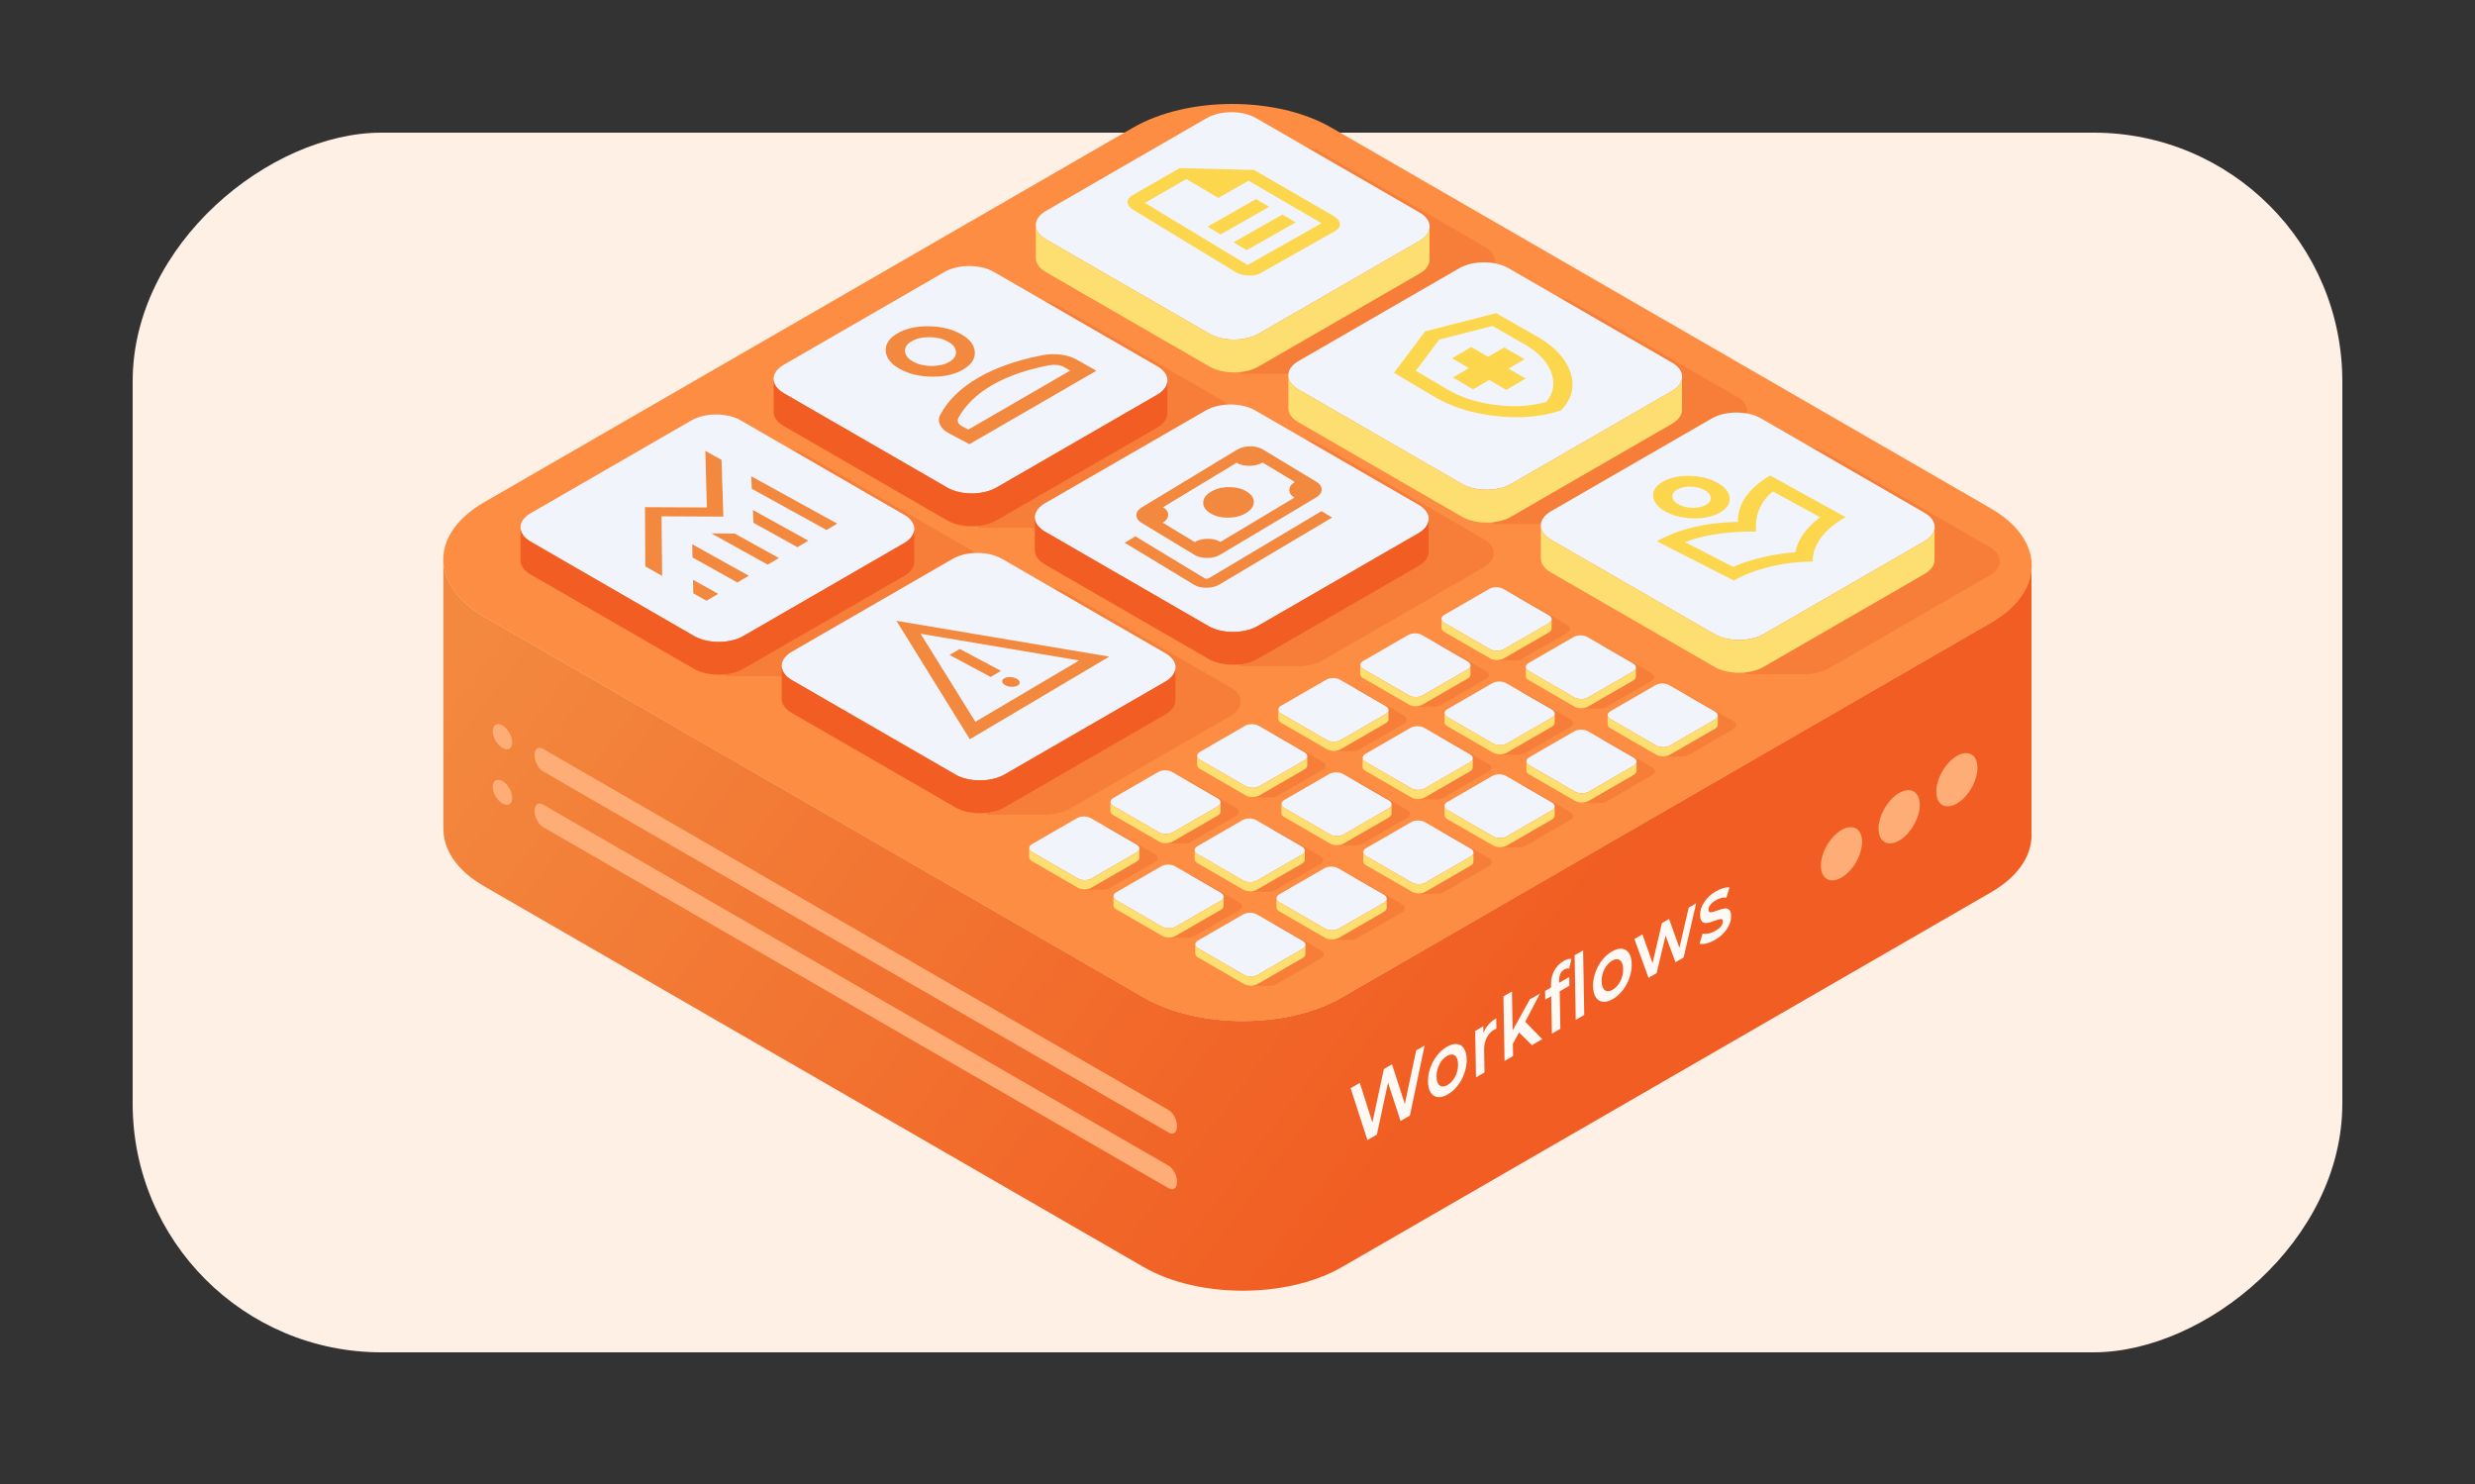 <?xml version="1.0" encoding="UTF-8"?>
<svg xmlns="http://www.w3.org/2000/svg" xmlns:xlink="http://www.w3.org/1999/xlink" viewBox="0 0 597 358">
  <rect x="0" y="0" width="597" height="358" fill="#333333" stroke="none"/>
  <defs>
    <style>
      .cls-1 {
        fill: #fff0e6;
      }

      .cls-2 {
        fill: #f15d22;
      }

      .cls-3 {
        fill: #df4213;
        mix-blend-mode: multiply;
        opacity: .2;
      }

      .cls-4 {
        fill: url(#New_Gradient_Swatch);
      }

      .cls-5 {
        fill: #ffad76;
        fill-rule: evenodd;
      }

      .cls-6 {
        isolation: isolate;
      }

      .cls-7 {
        fill: #fcd64c;
      }

      .cls-8 {
        fill: #fc8d42;
      }

      .cls-9 {
        fill: #fcde71;
      }

      .cls-10 {
        fill: #f2f4fc;
      }

      .cls-11 {
        fill: #f3893f;
      }

      .cls-12 {
        fill: #fff9f5;
      }
    </style>
    <linearGradient id="New_Gradient_Swatch" data-name="New Gradient Swatch" x1="377.85" y1="231.5" x2="169.63" y2="75.12" gradientUnits="userSpaceOnUse">
      <stop offset="0" stop-color="#f15d22"/>
      <stop offset="1" stop-color="#f3893f"/>
    </linearGradient>
  </defs>
  <g class="cls-6">
    <g id="Platform_Graphic" data-name="Platform Graphic">
      <g>
        <rect class="cls-1" x="151.4" y="-87.4" width="294.2" height="533" rx="60" ry="60" transform="translate(477.6 -119.4) rotate(90)"/>
        <g>
          <g>
            <g>
              <g>
                <path class="cls-8" d="M323.65,240.61c-13.14,7.58-34.63,7.58-47.77,0l-159.11-91.87c-13.13-7.59-13.13-19.99,0-27.58L273.34,30.77c13.14-7.59,34.63-7.59,47.77,0l159.11,91.87c13.14,7.58,13.14,19.99.01,27.57l-156.58,90.4Z"/>
                <path class="cls-4" d="M106.94,199.46h.03c-.24,5.18,3,10.4,9.81,14.32l159.11,91.87c13.13,7.58,34.63,7.58,47.77,0l156.56-90.39c6.88-3.97,10.12-9.26,9.79-14.48v-63.67c-.28,4.77-3.52,9.48-9.78,13.09l-156.58,90.4c-13.14,7.58-34.63,7.58-47.77,0l-159.11-91.87c-6.48-3.75-9.76-8.67-9.83-13.61v64.33Z"/>
              </g>
              <g>
                <g>
                  <path class="cls-5" d="M121.2,174.98c1.3.75,2.35,2.57,2.35,4.07s-1.05,2.1-2.35,1.36c-1.3-.75-2.35-2.57-2.35-4.07s1.05-2.1,2.35-1.36Z"/>
                  <path class="cls-5" d="M283.92,271.65c0-1.5-.91-3.24-2.03-3.89l-150.93-87.14c-1.12-.65-2.03.04-2.03,1.54s.91,3.24,2.03,3.89l150.93,87.14c1.12.65,2.03-.04,2.03-1.54Z"/>
                </g>
                <g>
                  <path class="cls-5" d="M121.2,188.4c1.3.75,2.35,2.57,2.35,4.07s-1.05,2.1-2.35,1.36c-1.3-.75-2.35-2.57-2.35-4.07s1.05-2.1,2.35-1.36Z"/>
                  <path class="cls-5" d="M283.92,285.08c0-1.5-.91-3.24-2.03-3.89l-150.93-87.14c-1.12-.65-2.03.04-2.03,1.54s.91,3.24,2.03,3.89l150.93,87.14c1.12.65,2.03-.04,2.03-1.54Z"/>
                </g>
              </g>
            </g>
            <g>
              <path class="cls-3" d="M233.79,132.43l-39.45-22.78c-3.26-1.88-8.59-1.88-11.84,0l-38.82,22.41c-3.26,1.88-3.26,4.96,0,6.84l31.32,18.08v6.11h14.06c2.15,0,4.29-.47,5.92-1.41l38.82-22.42c3.26-1.88,3.25-4.96,0-6.84Z"/>
              <g>
                <path class="cls-10" d="M179.28,153.42c-3.26,1.88-8.59,1.88-11.84,0l-39.45-22.78c-3.26-1.88-3.26-4.96,0-6.84l38.82-22.41c3.26-1.88,8.59-1.88,11.84,0l39.45,22.78c3.26,1.88,3.26,4.96,0,6.84l-38.82,22.42Z"/>
                <path class="cls-2" d="M125.55,135.01h0c-.06,1.28.74,2.58,2.43,3.55l39.45,22.78c3.26,1.88,8.59,1.88,11.84,0l38.82-22.41c1.71-.98,2.51-2.3,2.43-3.59v-7.58c-.07,1.18-.87,2.35-2.42,3.25l-38.82,22.42c-3.26,1.88-8.59,1.88-11.84,0l-39.45-22.78c-1.61-.93-2.42-2.15-2.44-3.37v7.74Z"/>
              </g>
            </g>
            <g>
              <path class="cls-3" d="M294.85,96.63l-39.45-22.78c-3.26-1.88-8.59-1.88-11.84,0l-38.82,22.41c-3.26,1.88-3.26,4.96,0,6.84l31.32,18.08v6.11h14.06c2.15,0,4.29-.47,5.92-1.41l38.82-22.42c3.26-1.88,3.25-4.96,0-6.84Z"/>
              <g>
                <path class="cls-10" d="M240.34,117.61c-3.26,1.88-8.59,1.88-11.84,0l-39.45-22.78c-3.26-1.88-3.26-4.96,0-6.84l38.82-22.41c3.26-1.88,8.59-1.88,11.84,0l39.45,22.78c3.26,1.88,3.26,4.96,0,6.84l-38.82,22.42Z"/>
                <path class="cls-2" d="M186.61,99.2h0c-.06,1.28.74,2.58,2.43,3.55l39.45,22.78c3.26,1.88,8.59,1.88,11.84,0l38.82-22.41c1.71-.98,2.51-2.3,2.43-3.59v-7.58c-.07,1.18-.87,2.35-2.42,3.25l-38.82,22.42c-3.26,1.88-8.59,1.88-11.84,0l-39.45-22.78c-1.61-.93-2.42-2.15-2.44-3.37v7.74Z"/>
              </g>
            </g>
            <g>
              <path class="cls-3" d="M358.09,59.51l-39.45-22.78c-3.26-1.88-8.59-1.88-11.84,0l-38.82,22.41c-3.26,1.88-3.26,4.96,0,6.84l31.32,18.08v6.11h14.06c2.15,0,4.29-.47,5.92-1.41l38.82-22.42c3.26-1.88,3.25-4.96,0-6.84Z"/>
              <g>
                <path class="cls-10" d="M303.58,80.5c-3.26,1.88-8.59,1.88-11.84,0l-39.45-22.78c-3.26-1.88-3.26-4.96,0-6.84l38.82-22.41c3.26-1.88,8.59-1.88,11.84,0l39.45,22.78c3.26,1.88,3.26,4.96,0,6.84l-38.82,22.42Z"/>
                <path class="cls-9" d="M249.85,62.09h0c-.06,1.28.74,2.58,2.43,3.55l39.45,22.78c3.26,1.88,8.59,1.88,11.84,0l38.82-22.41c1.71-.98,2.51-2.3,2.43-3.59v-7.58c-.07,1.18-.87,2.35-2.42,3.25l-38.82,22.42c-3.26,1.88-8.59,1.88-11.84,0l-39.45-22.78c-1.61-.93-2.42-2.15-2.44-3.37v7.74Z"/>
              </g>
            </g>
            <g>
              <path class="cls-3" d="M296.8,165.83l-39.45-22.78c-3.26-1.88-8.59-1.88-11.84,0l-38.82,22.41c-3.26,1.88-3.26,4.96,0,6.84l31.32,18.08v6.11h14.06c2.15,0,4.29-.47,5.92-1.41l38.82-22.42c3.26-1.88,3.25-4.96,0-6.84Z"/>
              <g>
                <path class="cls-10" d="M242.3,186.82c-3.26,1.88-8.59,1.88-11.84,0l-39.45-22.78c-3.26-1.88-3.26-4.96,0-6.84l38.82-22.41c3.26-1.88,8.59-1.88,11.84,0l39.45,22.78c3.26,1.88,3.26,4.96,0,6.84l-38.82,22.42Z"/>
                <path class="cls-2" d="M188.56,168.41h0c-.06,1.28.74,2.58,2.43,3.55l39.45,22.78c3.26,1.88,8.59,1.88,11.84,0l38.82-22.41c1.71-.98,2.51-2.3,2.43-3.59v-7.58c-.07,1.18-.87,2.35-2.42,3.25l-38.82,22.42c-3.26,1.88-8.59,1.88-11.84,0l-39.45-22.78c-1.61-.93-2.42-2.15-2.44-3.37v7.74Z"/>
              </g>
            </g>
            <g>
              <path class="cls-3" d="M357.86,130.02l-39.45-22.78c-3.26-1.88-8.59-1.88-11.84,0l-38.82,22.41c-3.26,1.88-3.26,4.96,0,6.84l31.32,18.08v6.11h14.06c2.15,0,4.29-.47,5.92-1.41l38.82-22.42c3.26-1.88,3.25-4.96,0-6.84Z"/>
              <g>
                <path class="cls-10" d="M303.36,151.01c-3.26,1.88-8.59,1.88-11.84,0l-39.45-22.78c-3.26-1.88-3.26-4.96,0-6.84l38.82-22.41c3.26-1.88,8.59-1.88,11.84,0l39.45,22.78c3.26,1.88,3.26,4.96,0,6.84l-38.82,22.42Z"/>
                <path class="cls-2" d="M249.62,132.6h0c-.06,1.28.74,2.58,2.43,3.55l39.45,22.78c3.26,1.88,8.59,1.88,11.84,0l38.82-22.41c1.71-.98,2.51-2.3,2.43-3.59v-7.58c-.07,1.18-.87,2.35-2.42,3.25l-38.82,22.42c-3.26,1.88-8.59,1.88-11.84,0l-39.45-22.78c-1.61-.93-2.42-2.15-2.44-3.37v7.74Z"/>
              </g>
            </g>
            <g>
              <path class="cls-3" d="M419,95.74l-39.45-22.78c-3.26-1.88-8.59-1.88-11.84,0l-38.82,22.41c-3.26,1.88-3.26,4.96,0,6.84l31.32,18.08v6.11h14.06c2.15,0,4.29-.47,5.92-1.41l38.82-22.42c3.26-1.88,3.25-4.96,0-6.84Z"/>
              <g>
                <path class="cls-10" d="M364.49,116.72c-3.26,1.88-8.59,1.88-11.84,0l-39.45-22.78c-3.26-1.88-3.26-4.96,0-6.84l38.82-22.41c3.26-1.88,8.59-1.88,11.84,0l39.45,22.78c3.26,1.88,3.26,4.96,0,6.84l-38.82,22.42Z"/>
                <path class="cls-9" d="M310.76,98.31h0c-.06,1.28.74,2.58,2.43,3.55l39.45,22.78c3.26,1.88,8.59,1.88,11.84,0l38.82-22.41c1.71-.98,2.51-2.3,2.43-3.59v-7.58c-.07,1.18-.87,2.35-2.42,3.25l-38.82,22.42c-3.26,1.88-8.59,1.88-11.84,0l-39.45-22.78c-1.61-.93-2.42-2.15-2.44-3.37v7.74Z"/>
              </g>
            </g>
            <g>
              <path class="cls-3" d="M479.91,131.96l-39.45-22.78c-3.26-1.88-8.59-1.88-11.84,0l-38.82,22.41c-3.26,1.88-3.26,4.96,0,6.84l31.32,18.08v6.11h14.06c2.15,0,4.29-.47,5.92-1.41l38.82-22.42c3.26-1.88,3.25-4.96,0-6.84Z"/>
              <g>
                <path class="cls-10" d="M425.4,152.95c-3.26,1.88-8.59,1.88-11.84,0l-39.45-22.78c-3.26-1.88-3.26-4.96,0-6.84l38.82-22.41c3.26-1.88,8.59-1.88,11.84,0l39.45,22.78c3.26,1.88,3.26,4.96,0,6.84l-38.82,22.42Z"/>
                <path class="cls-9" d="M371.67,134.54h0c-.06,1.28.74,2.58,2.43,3.55l39.45,22.78c3.26,1.88,8.59,1.88,11.84,0l38.82-22.41c1.71-.98,2.51-2.3,2.43-3.59v-7.58c-.07,1.18-.87,2.35-2.42,3.25l-38.82,22.42c-3.26,1.88-8.59,1.88-11.84,0l-39.45-22.78c-1.61-.93-2.42-2.15-2.44-3.37v7.74Z"/>
              </g>
            </g>
            <g>
              <path class="cls-3" d="M278.54,206.03l-11.04-6.38c-.91-.53-2.4-.53-3.31,0l-10.86,6.27c-.91.53-.91,1.39,0,1.91l8.77,5.06v1.71h3.93c.6,0,1.2-.13,1.66-.39l10.87-6.27c.91-.53.91-1.39,0-1.91Z"/>
              <g>
                <path class="cls-10" d="M263.29,211.9c-.91.53-2.4.53-3.31,0l-11.04-6.38c-.91-.53-.91-1.39,0-1.91l10.86-6.27c.91-.53,2.4-.53,3.31,0l11.04,6.38c.91.53.91,1.39,0,1.91l-10.87,6.27Z"/>
                <path class="cls-9" d="M248.25,206.75h0c-.02.36.21.72.68.99l11.04,6.38c.91.53,2.4.53,3.31,0l10.86-6.27c.48-.28.7-.64.68-1v-2.12c-.02.33-.24.66-.68.91l-10.87,6.27c-.91.53-2.4.53-3.31,0l-11.04-6.38c-.45-.26-.68-.6-.68-.94v2.17Z"/>
              </g>
            </g>
            <g>
              <path class="cls-3" d="M298.13,194.9l-11.04-6.38c-.91-.53-2.4-.53-3.31,0l-10.86,6.27c-.91.53-.91,1.39,0,1.91l8.77,5.06v1.71h3.93c.6,0,1.2-.13,1.66-.39l10.87-6.27c.91-.53.91-1.39,0-1.91Z"/>
              <g>
                <path class="cls-10" d="M282.88,200.77c-.91.53-2.4.53-3.31,0l-11.04-6.38c-.91-.53-.91-1.39,0-1.91l10.86-6.27c.91-.53,2.4-.53,3.31,0l11.04,6.38c.91.53.91,1.39,0,1.91l-10.87,6.27Z"/>
                <path class="cls-9" d="M267.84,195.62h0c-.02.36.21.72.68.99l11.04,6.38c.91.53,2.4.53,3.31,0l10.86-6.27c.48-.28.7-.64.68-1v-2.12c-.02.33-.24.66-.68.91l-10.87,6.27c-.91.53-2.4.53-3.31,0l-11.04-6.38c-.45-.26-.68-.6-.68-.94v2.17Z"/>
              </g>
            </g>
            <g>
              <path class="cls-3" d="M319.05,183.77l-11.04-6.38c-.91-.53-2.4-.53-3.31,0l-10.86,6.27c-.91.53-.91,1.39,0,1.91l8.77,5.06v1.71h3.93c.6,0,1.2-.13,1.66-.39l10.87-6.27c.91-.53.91-1.39,0-1.91Z"/>
              <g>
                <path class="cls-10" d="M303.8,189.64c-.91.53-2.4.53-3.31,0l-11.04-6.38c-.91-.53-.91-1.39,0-1.91l10.86-6.27c.91-.53,2.4-.53,3.31,0l11.04,6.38c.91.53.91,1.39,0,1.91l-10.87,6.27Z"/>
                <path class="cls-9" d="M288.76,184.49h0c-.02.36.21.72.68.99l11.04,6.38c.91.53,2.4.53,3.31,0l10.86-6.27c.48-.28.7-.64.68-1v-2.12c-.02.33-.24.66-.68.91l-10.87,6.27c-.91.53-2.4.53-3.31,0l-11.04-6.38c-.45-.26-.68-.6-.68-.94v2.17Z"/>
              </g>
            </g>
            <g>
              <path class="cls-3" d="M338.64,172.64l-11.04-6.38c-.91-.53-2.4-.53-3.31,0l-10.86,6.27c-.91.53-.91,1.39,0,1.91l8.77,5.06v1.71h3.93c.6,0,1.2-.13,1.66-.39l10.87-6.27c.91-.53.91-1.39,0-1.91Z"/>
              <g>
                <path class="cls-10" d="M323.39,178.51c-.91.53-2.4.53-3.31,0l-11.04-6.38c-.91-.53-.91-1.39,0-1.91l10.86-6.27c.91-.53,2.4-.53,3.31,0l11.04,6.38c.91.53.91,1.39,0,1.91l-10.87,6.27Z"/>
                <path class="cls-9" d="M308.35,173.36h0c-.02.36.21.72.68.99l11.04,6.38c.91.53,2.4.53,3.31,0l10.86-6.27c.48-.28.7-.64.68-1v-2.12c-.02.33-.24.66-.68.91l-10.87,6.27c-.91.53-2.4.53-3.31,0l-11.04-6.38c-.45-.26-.68-.6-.68-.94v2.17Z"/>
              </g>
            </g>
            <g>
              <path class="cls-3" d="M358.41,161.86l-11.04-6.38c-.91-.53-2.4-.53-3.31,0l-10.86,6.27c-.91.53-.91,1.39,0,1.91l8.77,5.06v1.71h3.93c.6,0,1.2-.13,1.66-.39l10.87-6.27c.91-.53.91-1.39,0-1.91Z"/>
              <g>
                <path class="cls-10" d="M343.16,167.73c-.91.53-2.4.53-3.31,0l-11.04-6.38c-.91-.53-.91-1.39,0-1.91l10.86-6.27c.91-.53,2.4-.53,3.31,0l11.04,6.38c.91.53.91,1.39,0,1.91l-10.87,6.27Z"/>
                <path class="cls-9" d="M328.12,162.58h0c-.02.36.21.72.68.99l11.04,6.38c.91.53,2.4.53,3.31,0l10.86-6.27c.48-.28.7-.64.68-1v-2.12c-.02.33-.24.66-.68.91l-10.87,6.27c-.91.53-2.4.53-3.31,0l-11.04-6.38c-.45-.26-.68-.6-.68-.94v2.17Z"/>
              </g>
            </g>
            <g>
              <path class="cls-3" d="M378,150.73l-11.04-6.38c-.91-.53-2.4-.53-3.31,0l-10.86,6.27c-.91.53-.91,1.39,0,1.91l8.77,5.06v1.71h3.93c.6,0,1.2-.13,1.66-.39l10.87-6.27c.91-.53.91-1.39,0-1.91Z"/>
              <g>
                <path class="cls-10" d="M362.74,156.6c-.91.53-2.4.53-3.31,0l-11.04-6.38c-.91-.53-.91-1.39,0-1.91l10.86-6.27c.91-.53,2.4-.53,3.31,0l11.04,6.38c.91.53.91,1.39,0,1.91l-10.87,6.27Z"/>
                <path class="cls-9" d="M347.71,151.45h0c-.02.36.21.72.68.99l11.04,6.38c.91.53,2.4.53,3.31,0l10.86-6.27c.48-.28.7-.64.68-1v-2.12c-.02.33-.24.66-.68.91l-10.87,6.27c-.91.53-2.4.53-3.31,0l-11.04-6.38c-.45-.26-.68-.6-.68-.94v2.17Z"/>
              </g>
            </g>
            <g>
              <path class="cls-3" d="M298.87,217.64l-11.04-6.38c-.91-.53-2.4-.53-3.31,0l-10.86,6.27c-.91.53-.91,1.39,0,1.91l8.77,5.06v1.71h3.93c.6,0,1.2-.13,1.66-.39l10.87-6.27c.91-.53.91-1.39,0-1.91Z"/>
              <g>
                <path class="cls-10" d="M283.61,223.52c-.91.53-2.4.53-3.31,0l-11.04-6.38c-.91-.53-.91-1.39,0-1.91l10.86-6.27c.91-.53,2.4-.53,3.31,0l11.04,6.38c.91.53.91,1.39,0,1.91l-10.87,6.27Z"/>
                <path class="cls-9" d="M268.58,218.36h0c-.02.36.21.72.68.99l11.04,6.38c.91.53,2.4.53,3.31,0l10.86-6.27c.48-.28.7-.64.68-1v-2.12c-.02.33-.24.66-.68.91l-10.87,6.27c-.91.53-2.4.53-3.31,0l-11.04-6.38c-.45-.26-.68-.6-.68-.94v2.17Z"/>
              </g>
            </g>
            <g>
              <path class="cls-3" d="M318.46,206.51l-11.04-6.38c-.91-.53-2.4-.53-3.31,0l-10.86,6.27c-.91.53-.91,1.39,0,1.91l8.77,5.06v1.71h3.93c.6,0,1.2-.13,1.66-.39l10.87-6.27c.91-.53.91-1.39,0-1.91Z"/>
              <g>
                <path class="cls-10" d="M303.2,212.39c-.91.53-2.4.53-3.31,0l-11.04-6.38c-.91-.53-.91-1.39,0-1.91l10.86-6.27c.91-.53,2.4-.53,3.31,0l11.04,6.38c.91.53.91,1.39,0,1.91l-10.87,6.27Z"/>
                <path class="cls-9" d="M288.17,207.23h0c-.02.36.21.72.68.99l11.04,6.38c.91.53,2.4.53,3.31,0l10.86-6.27c.48-.28.7-.64.68-1v-2.12c-.02.33-.24.66-.68.91l-10.87,6.27c-.91.53-2.4.53-3.31,0l-11.04-6.38c-.45-.26-.68-.6-.68-.94v2.17Z"/>
              </g>
            </g>
            <g>
              <path class="cls-3" d="M339.38,195.38l-11.04-6.38c-.91-.53-2.4-.53-3.31,0l-10.86,6.27c-.91.53-.91,1.39,0,1.91l8.77,5.06v1.71h3.93c.6,0,1.2-.13,1.66-.39l10.87-6.27c.91-.53.91-1.39,0-1.91Z"/>
              <g>
                <path class="cls-10" d="M324.13,201.26c-.91.53-2.4.53-3.31,0l-11.04-6.38c-.91-.53-.91-1.39,0-1.91l10.86-6.27c.91-.53,2.4-.53,3.31,0l11.04,6.38c.91.53.91,1.39,0,1.91l-10.87,6.27Z"/>
                <path class="cls-9" d="M309.09,196.1h0c-.02.36.21.72.68.99l11.04,6.38c.91.53,2.4.53,3.31,0l10.86-6.27c.48-.28.7-.64.68-1v-2.12c-.02.33-.24.66-.68.91l-10.87,6.27c-.91.53-2.4.53-3.31,0l-11.04-6.38c-.45-.26-.68-.6-.68-.94v2.17Z"/>
              </g>
            </g>
            <g>
              <path class="cls-3" d="M358.97,184.25l-11.04-6.38c-.91-.53-2.4-.53-3.31,0l-10.86,6.27c-.91.53-.91,1.39,0,1.91l8.77,5.06v1.71h3.93c.6,0,1.2-.13,1.66-.39l10.87-6.27c.91-.53.91-1.39,0-1.91Z"/>
              <g>
                <path class="cls-10" d="M343.72,190.13c-.91.53-2.4.53-3.31,0l-11.04-6.38c-.91-.53-.91-1.39,0-1.91l10.86-6.27c.91-.53,2.4-.53,3.31,0l11.04,6.38c.91.53.91,1.39,0,1.91l-10.87,6.27Z"/>
                <path class="cls-9" d="M328.68,184.97h0c-.02.36.21.72.68.99l11.04,6.38c.91.53,2.4.53,3.31,0l10.86-6.27c.48-.28.7-.64.68-1v-2.12c-.02.33-.24.66-.68.91l-10.87,6.27c-.91.53-2.4.53-3.31,0l-11.04-6.38c-.45-.26-.68-.6-.68-.94v2.17Z"/>
              </g>
            </g>
            <g>
              <path class="cls-3" d="M378.74,173.47l-11.04-6.38c-.91-.53-2.4-.53-3.31,0l-10.86,6.27c-.91.53-.91,1.39,0,1.91l8.77,5.06v1.71h3.93c.6,0,1.2-.13,1.66-.39l10.87-6.27c.91-.53.91-1.39,0-1.91Z"/>
              <g>
                <path class="cls-10" d="M363.48,179.35c-.91.53-2.4.53-3.31,0l-11.04-6.38c-.91-.53-.91-1.39,0-1.91l10.86-6.27c.91-.53,2.4-.53,3.31,0l11.04,6.38c.91.53.91,1.39,0,1.91l-10.87,6.27Z"/>
                <path class="cls-9" d="M348.44,174.19h0c-.02.36.21.72.68.99l11.04,6.38c.91.53,2.4.53,3.31,0l10.86-6.27c.48-.28.7-.64.68-1v-2.12c-.02.33-.24.66-.68.91l-10.87,6.27c-.91.53-2.4.53-3.31,0l-11.04-6.38c-.45-.26-.68-.6-.68-.94v2.17Z"/>
              </g>
            </g>
            <g>
              <path class="cls-3" d="M398.33,162.34l-11.04-6.38c-.91-.53-2.4-.53-3.31,0l-10.86,6.27c-.91.53-.91,1.39,0,1.91l8.77,5.06v1.71h3.93c.6,0,1.2-.13,1.66-.39l10.87-6.27c.91-.53.91-1.39,0-1.91Z"/>
              <g>
                <path class="cls-10" d="M383.07,168.22c-.91.53-2.4.53-3.31,0l-11.04-6.38c-.91-.53-.91-1.39,0-1.91l10.86-6.27c.91-.53,2.4-.53,3.31,0l11.04,6.38c.91.53.91,1.39,0,1.91l-10.87,6.27Z"/>
                <path class="cls-9" d="M368.03,163.06h0c-.02.36.21.72.68.99l11.04,6.38c.91.53,2.4.53,3.31,0l10.86-6.27c.48-.28.7-.64.68-1v-2.12c-.02.33-.24.66-.68.91l-10.87,6.27c-.91.53-2.4.53-3.31,0l-11.04-6.38c-.45-.26-.68-.6-.68-.94v2.17Z"/>
              </g>
            </g>
            <g>
              <path class="cls-3" d="M318.62,229.26l-11.04-6.38c-.91-.53-2.4-.53-3.31,0l-10.86,6.27c-.91.53-.91,1.39,0,1.91l8.77,5.06v1.71h3.93c.6,0,1.2-.13,1.66-.39l10.87-6.27c.91-.53.91-1.39,0-1.91Z"/>
              <g>
                <path class="cls-10" d="M303.36,235.13c-.91.53-2.4.53-3.31,0l-11.04-6.38c-.91-.53-.91-1.39,0-1.91l10.86-6.27c.91-.53,2.4-.53,3.31,0l11.04,6.38c.91.53.91,1.39,0,1.91l-10.87,6.27Z"/>
                <path class="cls-9" d="M288.32,229.98h0c-.02.36.21.72.68.99l11.04,6.38c.91.53,2.4.53,3.31,0l10.86-6.27c.48-.28.7-.64.68-1v-2.12c-.02.33-.24.66-.68.91l-10.87,6.27c-.91.53-2.4.53-3.31,0l-11.04-6.38c-.45-.26-.68-.6-.68-.94v2.17Z"/>
              </g>
            </g>
            <g>
              <path class="cls-3" d="M338.2,218.13l-11.04-6.38c-.91-.53-2.4-.53-3.31,0l-10.86,6.27c-.91.53-.91,1.39,0,1.91l8.77,5.06v1.71h3.93c.6,0,1.2-.13,1.66-.39l10.87-6.27c.91-.53.91-1.39,0-1.91Z"/>
              <g>
                <path class="cls-10" d="M322.95,224c-.91.53-2.4.53-3.31,0l-11.04-6.38c-.91-.53-.91-1.39,0-1.91l10.86-6.27c.91-.53,2.4-.53,3.31,0l11.04,6.38c.91.53.91,1.39,0,1.91l-10.87,6.27Z"/>
                <path class="cls-9" d="M307.91,218.85h0c-.02.36.21.72.68.99l11.04,6.38c.91.53,2.4.53,3.31,0l10.86-6.27c.48-.28.7-.64.68-1v-2.12c-.02.33-.24.66-.68.91l-10.87,6.27c-.91.53-2.4.53-3.31,0l-11.04-6.38c-.45-.26-.68-.6-.68-.94v2.17Z"/>
              </g>
            </g>
            <g>
              <path class="cls-3" d="M359.13,207l-11.04-6.38c-.91-.53-2.4-.53-3.31,0l-10.86,6.27c-.91.53-.91,1.39,0,1.91l8.77,5.06v1.71h3.93c.6,0,1.2-.13,1.66-.39l10.87-6.27c.91-.53.91-1.39,0-1.91Z"/>
              <g>
                <path class="cls-10" d="M343.88,212.87c-.91.53-2.4.53-3.31,0l-11.04-6.38c-.91-.53-.91-1.39,0-1.91l10.86-6.27c.91-.53,2.4-.53,3.31,0l11.04,6.38c.91.53.91,1.39,0,1.91l-10.87,6.27Z"/>
                <path class="cls-9" d="M328.84,207.72h0c-.02.36.21.72.68.99l11.04,6.38c.91.53,2.4.53,3.31,0l10.86-6.27c.48-.28.7-.64.68-1v-2.12c-.02.33-.24.66-.68.91l-10.87,6.27c-.91.53-2.4.53-3.31,0l-11.04-6.38c-.45-.26-.68-.6-.68-.94v2.17Z"/>
              </g>
            </g>
            <g>
              <path class="cls-3" d="M378.72,195.87l-11.04-6.38c-.91-.53-2.4-.53-3.31,0l-10.86,6.27c-.91.53-.91,1.39,0,1.91l8.77,5.06v1.71h3.93c.6,0,1.2-.13,1.66-.39l10.87-6.27c.91-.53.91-1.39,0-1.91Z"/>
              <g>
                <path class="cls-10" d="M363.46,201.74c-.91.53-2.4.53-3.31,0l-11.04-6.38c-.91-.53-.91-1.39,0-1.91l10.86-6.27c.91-.53,2.4-.53,3.31,0l11.04,6.38c.91.53.91,1.39,0,1.91l-10.87,6.27Z"/>
                <path class="cls-9" d="M348.43,196.59h0c-.02.36.21.72.68.99l11.04,6.38c.91.53,2.4.53,3.31,0l10.86-6.27c.48-.28.7-.64.68-1v-2.12c-.02.33-.24.66-.68.91l-10.87,6.27c-.91.53-2.4.53-3.31,0l-11.04-6.38c-.45-.26-.68-.6-.68-.94v2.17Z"/>
              </g>
            </g>
            <g>
              <path class="cls-3" d="M398.48,185.09l-11.04-6.38c-.91-.53-2.4-.53-3.31,0l-10.86,6.27c-.91.53-.91,1.39,0,1.91l8.77,5.06v1.71h3.93c.6,0,1.2-.13,1.66-.39l10.87-6.27c.91-.53.91-1.39,0-1.91Z"/>
              <g>
                <path class="cls-10" d="M383.23,190.96c-.91.53-2.4.53-3.31,0l-11.04-6.38c-.91-.53-.91-1.39,0-1.91l10.86-6.27c.91-.53,2.4-.53,3.31,0l11.04,6.38c.91.53.91,1.39,0,1.91l-10.87,6.27Z"/>
                <path class="cls-9" d="M368.19,185.81h0c-.02.36.21.72.68.99l11.04,6.38c.91.53,2.4.53,3.31,0l10.86-6.27c.48-.28.7-.64.68-1v-2.12c-.02.33-.24.66-.68.91l-10.87,6.27c-.91.53-2.4.53-3.31,0l-11.04-6.38c-.45-.26-.68-.6-.68-.94v2.17Z"/>
              </g>
            </g>
            <g>
              <path class="cls-3" d="M418.07,173.96l-11.04-6.38c-.91-.53-2.4-.53-3.31,0l-10.86,6.27c-.91.53-.91,1.39,0,1.91l8.77,5.06v1.71h3.93c.6,0,1.2-.13,1.66-.39l10.87-6.27c.91-.53.91-1.39,0-1.91Z"/>
              <g>
                <path class="cls-10" d="M402.82,179.83c-.91.53-2.4.53-3.31,0l-11.04-6.38c-.91-.53-.91-1.39,0-1.91l10.86-6.27c.91-.53,2.4-.53,3.31,0l11.04,6.38c.91.53.91,1.39,0,1.91l-10.87,6.27Z"/>
                <path class="cls-9" d="M387.78,174.68h0c-.02.36.21.72.68.99l11.04,6.38c.91.53,2.4.53,3.31,0l10.86-6.27c.48-.28.7-.64.68-1v-2.12c-.02.33-.24.66-.68.91l-10.87,6.27c-.91.53-2.4.53-3.31,0l-11.04-6.38c-.45-.26-.68-.6-.68-.94v2.17Z"/>
              </g>
            </g>
          </g>
          <path class="cls-11" d="M170.41,144.9l-3.18-1.78-.07-3.27,6.07,3.39-2.81,1.66ZM177.86,140.51l-10.82-6.04-.07-3.19,13.65,7.6-2.76,1.62ZM185.17,136.2l-13.58-7.54,5.63.04,10.66,5.91-2.7,1.59ZM192.34,131.98l-10.6-5.87-.13-3.09,13.38,7.4-2.65,1.56ZM199.36,127.84l-18.02-9.94-.13-3.02,20.75,11.43-2.6,1.53ZM159.72,138.91l-4.07-2.28-.07-14.3,14.92.08-.36-13.64,3.9,2.15.44,13.69-14.91-.07.15,14.36Z"/>
          <path class="cls-11" d="M233.94,178.33l-17.71-28.58,51.33,8.64-33.62,19.93ZM235.27,174.1l25.04-14.79-38.25-6.44,13.21,21.23ZM245.47,165.36c.38-.22.54-.49.49-.81-.06-.32-.31-.6-.77-.84s-.97-.38-1.54-.39c-.57-.02-1.04.09-1.42.31-.38.22-.54.49-.49.81s.31.6.77.84c.46.25.97.38,1.54.39.57.02,1.04-.09,1.42-.31ZM238.97,163.29l2.48-1.46-9.94-5.29-2.48,1.44,9.93,5.31Z"/>
          <path class="cls-11" d="M232.34,89.14c-1.99,1.16-4.46,1.73-7.42,1.72-2.97-.01-5.54-.61-7.74-1.79s-3.38-2.63-3.53-4.32c-.15-1.7.78-3.14,2.79-4.32,2.02-1.18,4.53-1.76,7.53-1.73,3,.03,5.59.64,7.76,1.85,2.17,1.2,3.3,2.65,3.41,4.33.11,1.67-.83,3.09-2.82,4.25ZM233.83,107.14l-4.89-2.59c-1.08-.57-1.82-1.27-2.2-2.07-.38-.81-.37-1.61.04-2.41.95-1.75,2.18-3.38,3.71-4.87,1.53-1.5,3.35-2.86,5.46-4.08,2.11-1.23,4.47-2.3,7.09-3.21,2.61-.91,5.47-1.67,8.58-2.26,1.41-.26,2.84-.29,4.3-.1s2.71.59,3.77,1.18l4.77,2.7-30.62,17.72ZM233.58,103.62l24.56-14.23-1.56-.88c-.44-.25-.97-.4-1.58-.47-.62-.07-1.25-.05-1.9.06-2.7.52-5.21,1.18-7.54,1.98-2.32.81-4.43,1.76-6.3,2.85-1.87,1.09-3.49,2.3-4.84,3.63-1.35,1.33-2.44,2.75-3.26,4.28-.17.37-.18.72-.04,1.07.14.34.44.63.88.87l1.59.85ZM228.98,87.29c1.14-.67,1.68-1.48,1.61-2.44-.07-.96-.72-1.79-1.97-2.47-1.25-.69-2.72-1.04-4.43-1.05-1.71-.01-3.14.32-4.29.99s-1.68,1.49-1.6,2.46c.08.96.75,1.79,2,2.47s2.73,1.02,4.42,1.03c1.7,0,3.11-.32,4.25-.99Z"/>
          <path class="cls-11" d="M300.57,123.76c-1.22.73-2.67,1.1-4.33,1.11-1.66.01-3.09-.34-4.27-1.06s-1.76-1.57-1.74-2.58c.02-1,.64-1.87,1.86-2.61,1.22-.73,2.66-1.11,4.33-1.12,1.67-.01,3.1.34,4.28,1.06,1.19.72,1.77,1.58,1.74,2.59-.03,1.01-.65,1.87-1.87,2.61ZM294.3,133.81c-.86.52-1.9.78-3.11.78-1.21,0-2.24-.25-3.07-.75l-12.77-7.73c-.84-.51-1.25-1.13-1.24-1.86.01-.73.45-1.35,1.31-1.87l22.95-13.9c.87-.53,1.92-.8,3.15-.81,1.23-.01,2.26.24,3.11.75l12.92,7.81c.85.51,1.26,1.14,1.24,1.88-.02.74-.47,1.37-1.35,1.9l-23.13,13.81ZM294.38,130.72l17.85-10.68c-.85-.51-1.26-1.14-1.24-1.88.02-.74.47-1.37,1.35-1.89l-7.8-4.71c-.88.53-1.93.8-3.15.81-1.22.01-2.26-.24-3.1-.75l-17.75,10.73c.84.51,1.25,1.13,1.24,1.86s-.45,1.35-1.31,1.87l7.72,4.67c.86-.52,1.9-.78,3.11-.79,1.21,0,2.24.25,3.08.75ZM321.32,124.84l-27.2,16.16c-.86.51-1.9.77-3.11.77-1.21,0-2.23-.25-3.07-.76l-16.65-10.09,2.58-1.55,16.67,10.1c.13.08.3.12.52.12.22,0,.4-.04.53-.12l27.17-16.18,2.56,1.54ZM291.77,132.28l-.53.32-13.82-8.37.53-.32c-.14.09-.22.19-.22.32s.07.23.21.32l12.78,7.74c.14.09.32.13.52.13.21,0,.39-.04.53-.13Z"/>
          <g>
            <path class="cls-5" d="M444.19,200.2c2.75-1.59,4.97-.3,4.97,2.87s-2.23,7.03-4.97,8.62c-2.74,1.58-4.97.3-4.97-2.87s2.23-7.03,4.97-8.62Z"/>
            <path class="cls-5" d="M458.1,191.27c2.75-1.59,4.97-.3,4.97,2.87s-2.23,7.03-4.97,8.62c-2.74,1.58-4.97.3-4.97-2.87s2.23-7.03,4.97-8.62Z"/>
            <path class="cls-5" d="M472.02,182.34c2.75-1.59,4.97-.3,4.97,2.87s-2.23,7.03-4.97,8.62c-2.74,1.58-4.97.3-4.97-2.87s2.23-7.03,4.97-8.62Z"/>
          </g>
          <g>
            <path class="cls-12" d="M343.63,252.2l-3.54,16.89-2.26,1.3-3.02-9.24-2.69,12.54-2.28,1.31-4.05-12.51,2.21-1.28,3.04,9.53,2.77-12.88,1.96-1.13,3.09,9.56,2.74-12.92,2.03-1.17Z"/>
            <path class="cls-12" d="M346.8,264.63c-.72-.08-1.28-.44-1.7-1.09-.41-.65-.63-1.52-.65-2.63-.02-1.1.16-2.21.55-3.3.38-1.1.93-2.1,1.63-3,.7-.9,1.49-1.6,2.38-2.11.89-.52,1.7-.73,2.42-.66.72.08,1.28.44,1.7,1.08.41.64.63,1.51.65,2.62.02,1.11-.16,2.21-.55,3.32-.38,1.11-.92,2.11-1.63,3.01-.7.9-1.5,1.61-2.39,2.12-.88.51-1.68.72-2.4.64ZM351.01,259.69c.48-.93.71-1.92.69-2.97-.02-1.05-.28-1.75-.78-2.12-.5-.36-1.13-.32-1.88.11s-1.37,1.11-1.84,2.04c-.48.92-.7,1.91-.69,2.96.02,1.05.28,1.76.77,2.12.5.36,1.12.33,1.88-.11.75-.43,1.37-1.12,1.85-2.04Z"/>
            <path class="cls-12" d="M360.91,245.62l.04,2.5c-.18.06-.33.13-.48.21-.8.46-1.41,1.12-1.85,1.97s-.65,1.84-.63,2.96l.09,5.44-2.05,1.18-.19-11.21,1.95-1.12.03,1.64c.57-1.52,1.6-2.7,3.08-3.56Z"/>
            <path class="cls-12" d="M366.41,249.04l-1.49,2.73.05,2.96-2.05,1.18-.27-15.58,2.05-1.18.16,9.41,4.15-7.49,2.46-1.42-3.57,6.81,4.11,4.2-2.49,1.44-3.11-3.06Z"/>
            <path class="cls-12" d="M376.1,236.39v.67s2.42-1.39,2.42-1.39l.04,2.1-2.34,1.35.16,9.03-2.05,1.18-.16-9.03-1.44.83-.04-2.1,1.44-.83v-.71c-.03-1.2.22-2.31.76-3.32.53-1.01,1.3-1.8,2.29-2.37.79-.45,1.41-.61,1.86-.46l-.54,2.3c-.35-.11-.73-.04-1.14.19-.86.5-1.28,1.35-1.26,2.55ZM379.82,230.42l2.05-1.18.27,15.58-2.05,1.18-.27-15.58Z"/>
            <path class="cls-12" d="M386.61,241.64c-.72-.08-1.28-.44-1.7-1.09-.41-.64-.63-1.52-.65-2.63-.02-1.1.16-2.21.55-3.3.38-1.1.92-2.1,1.63-3,.7-.9,1.49-1.6,2.38-2.11.89-.52,1.7-.73,2.42-.66.72.08,1.28.44,1.7,1.08.41.64.63,1.51.65,2.62.02,1.11-.16,2.21-.55,3.32-.38,1.11-.93,2.11-1.63,3.01-.7.9-1.5,1.61-2.39,2.12-.88.51-1.69.73-2.4.64ZM390.83,236.71c.48-.93.71-1.92.69-2.97-.02-1.05-.28-1.75-.78-2.12-.5-.36-1.13-.32-1.88.11-.75.43-1.37,1.12-1.84,2.04-.47.92-.7,1.91-.68,2.96.02,1.05.28,1.76.77,2.12.5.37,1.12.33,1.87-.11s1.37-1.12,1.85-2.04Z"/>
            <path class="cls-12" d="M409.14,217.9l-3.03,13.07-1.96,1.13-2.39-6.42-2.16,9.05-1.96,1.13-3.4-9.36,1.93-1.12,2.45,6.94,2.26-9.66,1.72-.99,2.5,6.95,2.23-9.68,1.82-1.05Z"/>
            <path class="cls-12" d="M411.6,227.59c-.68.15-1.23.16-1.64.03l.75-2.45c.4.11.88.11,1.43,0s1.1-.33,1.63-.64c1.22-.71,1.83-1.47,1.81-2.3,0-.39-.17-.57-.48-.55-.31.03-.82.17-1.51.42-.72.28-1.31.45-1.77.53-.46.08-.85-.01-1.2-.28-.34-.26-.52-.8-.53-1.61-.02-1.06.31-2.11,1-3.15.68-1.04,1.61-1.9,2.79-2.58.6-.35,1.2-.6,1.8-.78.6-.17,1.1-.22,1.49-.15l-.75,2.45c-.75-.13-1.59.07-2.52.61-.6.35-1.05.72-1.36,1.14-.31.41-.46.8-.45,1.18,0,.42.18.62.51.6.34-.02.85-.15,1.55-.4.7-.26,1.28-.43,1.73-.51.45-.08.84,0,1.17.26.33.25.5.77.51,1.57.02,1.05-.32,2.09-1.02,3.13-.7,1.04-1.66,1.91-2.88,2.62-.71.41-1.4.69-2.08.84Z"/>
          </g>
          <path class="cls-7" d="M363.32,94.05l4.68-2.74-4.12-2.39,3.88-2.27-4.93-2.84-3.87,2.26-4.06-2.36-4.63,2.71,4.05,2.37-3.87,2.26,4.88,2.87,3.88-2.27,4.11,2.4ZM376.49,98.99c-4.62,1.56-9.84,2.02-15.64,1.37-5.77-.64-10.71-2.19-14.82-4.63l-9.78-5.81,7.51-9.99,17.1-4.39,9.98,5.69c4.19,2.39,6.85,5.26,7.97,8.63,1.12,3.38.36,6.43-2.3,9.13ZM372.97,96.94c1.8-2.12,2.2-4.5,1.22-7.12-.98-2.61-3.13-4.87-6.46-6.77l-7.72-4.43-12.86,3.3-5.63,7.51,7.61,4.5c3.28,1.94,7.16,3.19,11.64,3.75,4.5.57,8.57.32,12.2-.73Z"/>
          <path class="cls-7" d="M437.24,135.45c-3.61.04-7.06.46-10.33,1.26-3.28.79-6.17,1.9-8.67,3.33l-18.56-9.47c2.51-1.46,5.46-2.6,8.83-3.4s6.95-1.23,10.73-1.26c-.1-2.1.51-4.11,1.84-6.04,1.34-1.94,3.3-3.66,5.9-5.17l18.19,10.04c-2.61,1.48-4.59,3.15-5.95,4.99-1.35,1.84-2.01,3.74-1.98,5.73ZM433.05,133.23c.3-1.57.96-3.07,1.98-4.49,1.03-1.43,2.36-2.75,4.02-3.97l-11.43-6.25c-1.5,1.28-2.59,2.73-3.27,4.36-.68,1.62-.93,3.4-.75,5.33-3.49-.02-6.68.18-9.55.62-2.88.43-5.41,1.08-7.6,1.94l11.61,5.98c2.1-.93,4.41-1.69,6.94-2.3,2.53-.6,5.21-1.01,8.06-1.23ZM414.92,123.61c-1.66.97-3.76,1.44-6.28,1.42-2.53-.02-4.75-.53-6.67-1.52-1.92-1-2.99-2.22-3.18-3.64-.19-1.43.55-2.64,2.23-3.63s3.82-1.48,6.4-1.45c2.58.03,4.82.56,6.73,1.59s2.92,2.25,3.06,3.66c.14,1.41-.62,2.6-2.29,3.57ZM411.49,121.79c.84-.49,1.21-1.08,1.14-1.79-.08-.71-.59-1.32-1.55-1.83-.96-.51-2.07-.77-3.36-.79s-2.35.23-3.19.72-1.21,1.1-1.12,1.81c.09.71.62,1.32,1.58,1.82s2.07.76,3.34.77c1.27.01,2.32-.23,3.16-.71Z"/>
          <path class="cls-7" d="M300.71,60.34l11.84-6.7-3.22-1.88-11.79,6.68,3.16,1.9ZM294.4,56.55l11.74-6.67-3.17-1.86-11.68,6.65,3.12,1.88ZM304.13,65.86c-.82.46-1.83.66-3.04.61s-2.24-.34-3.12-.88l-24.68-15.02c-.82-.5-1.25-1.09-1.28-1.77s.35-1.24,1.13-1.69l11.41-6.56,17.94.45,19.26,11.14c.9.52,1.38,1.14,1.44,1.84s-.33,1.29-1.15,1.76l-17.92,10.1ZM293.89,47.75l-7.71-4.56-10.02,5.75,24.78,14.98,17.84-10.08-17.62-10.25-7.28,4.15ZM276.16,48.94l7.6,4.59-7.6-4.59,24.78,14.98-24.78-14.98Z"/>
        </g>
      </g>
    </g>
  </g>
</svg>